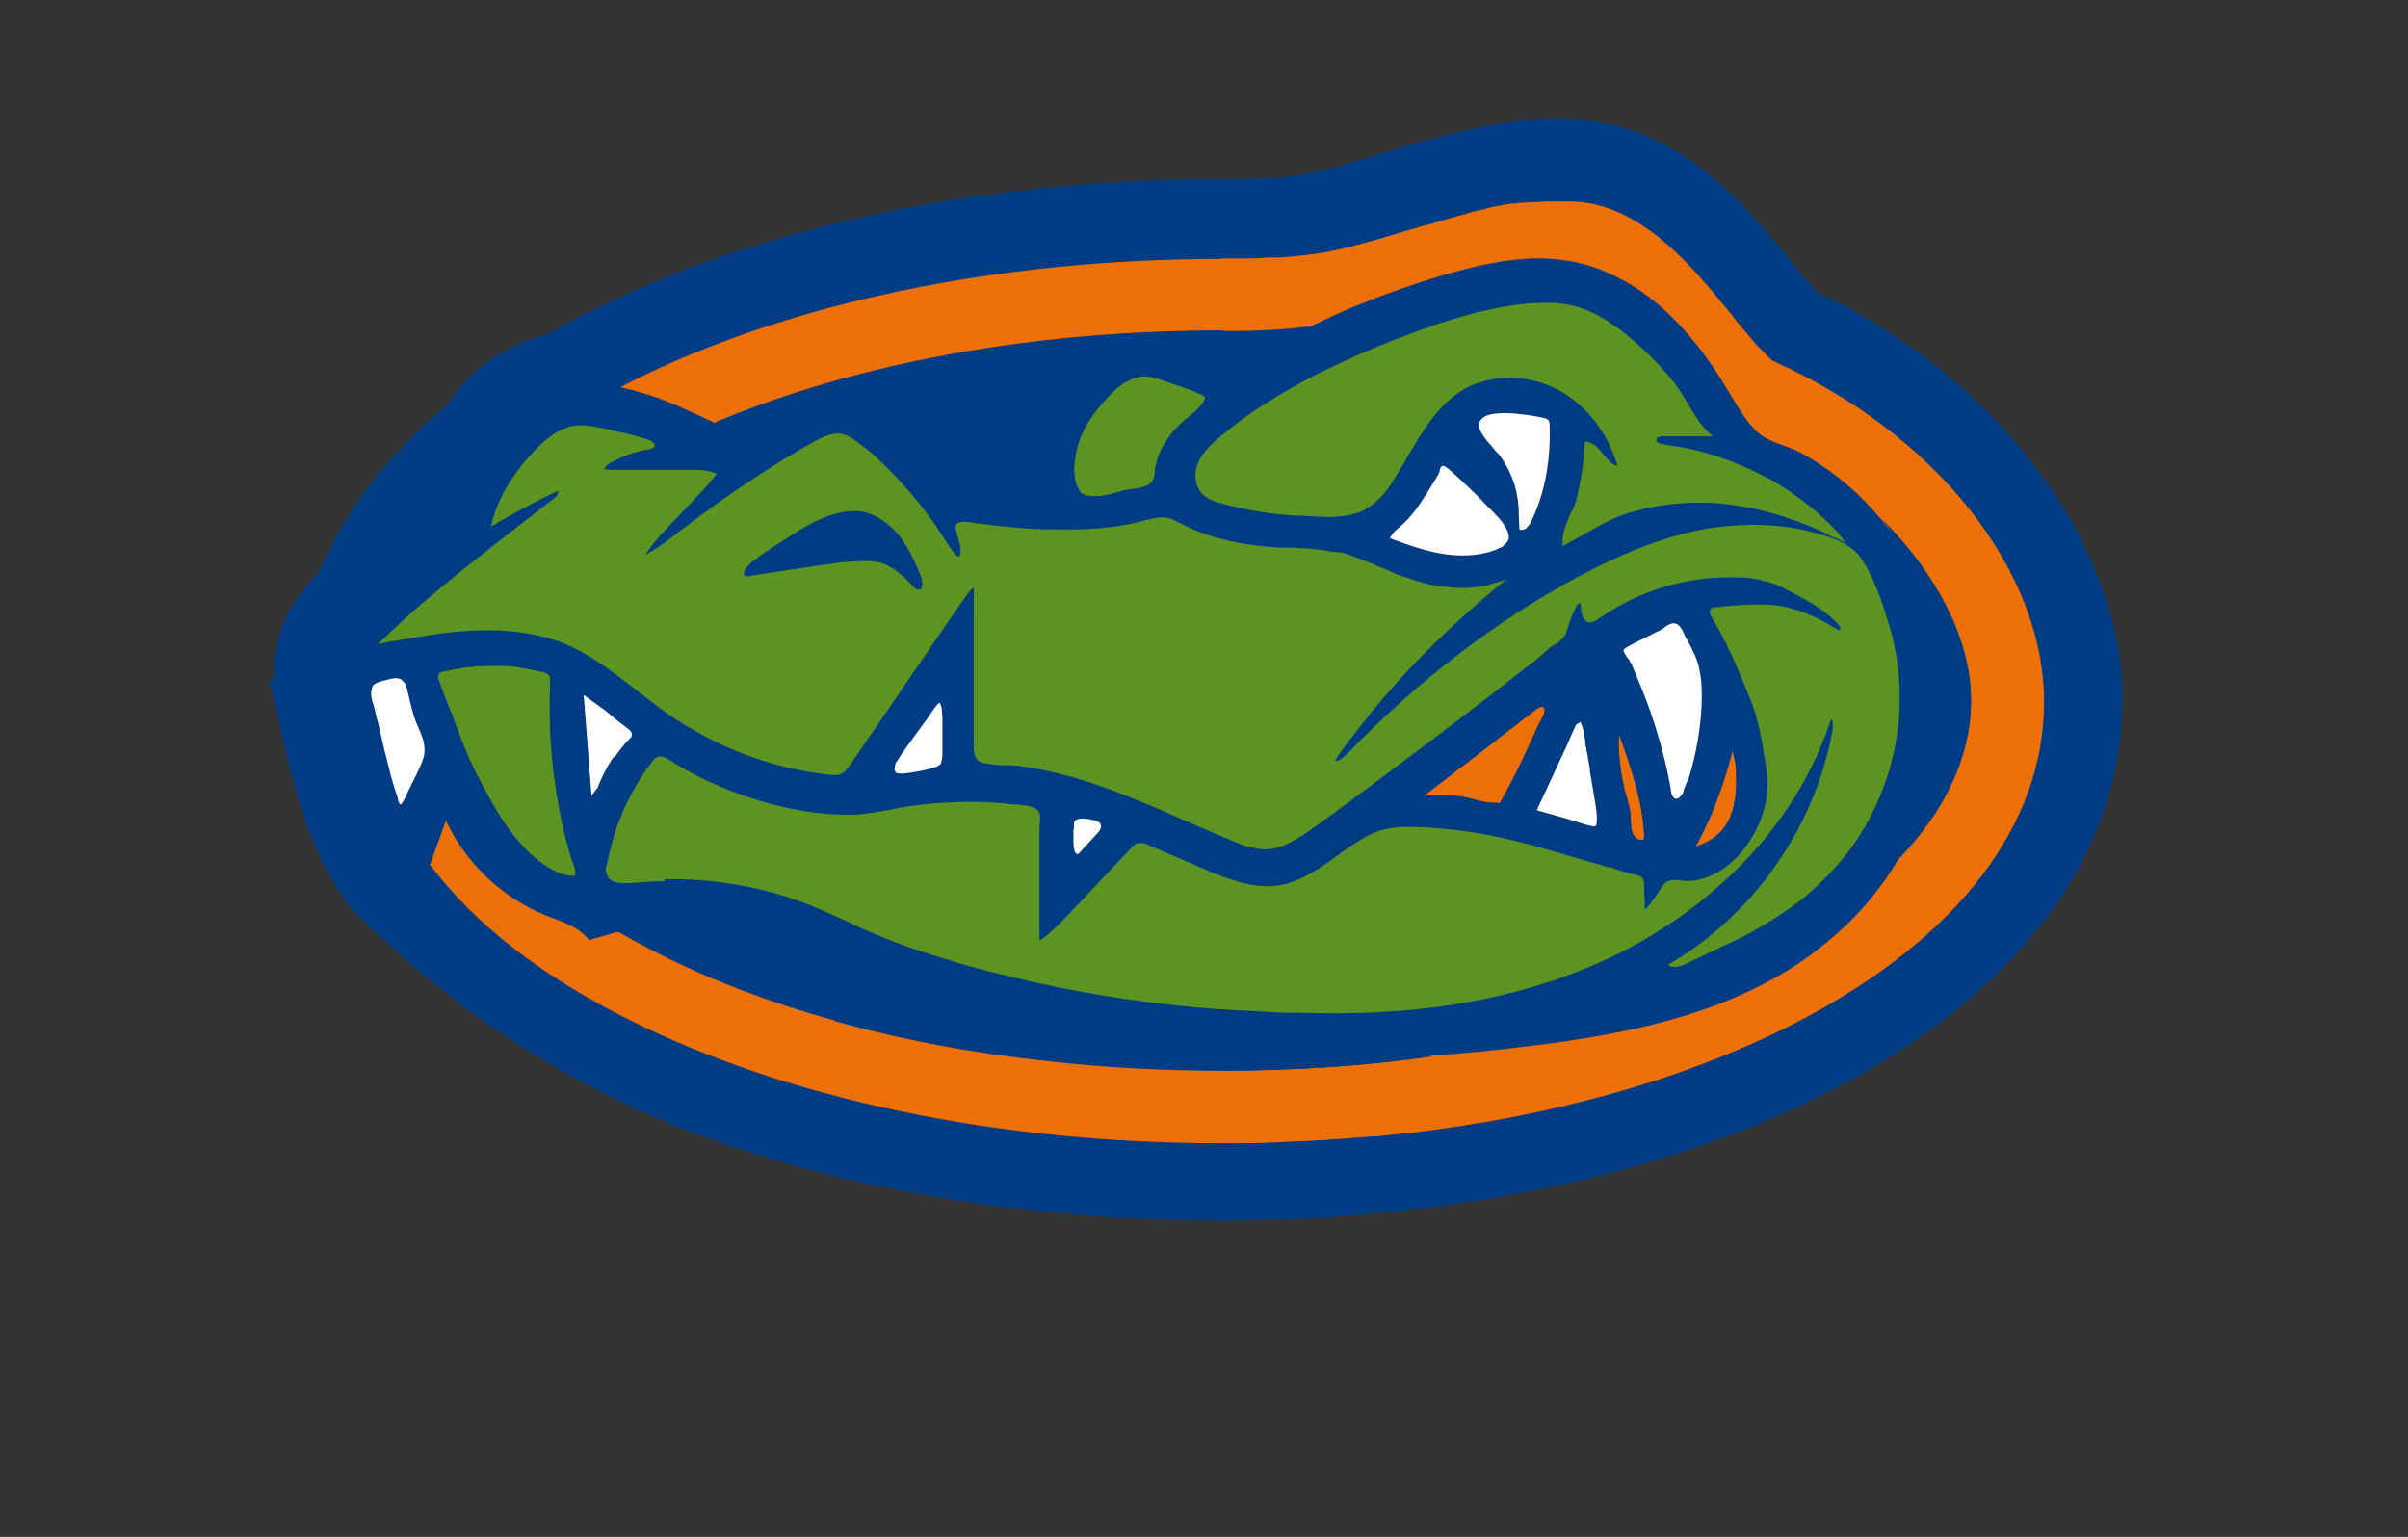 <?xml version="1.0" encoding="UTF-8"?>
<svg xmlns="http://www.w3.org/2000/svg" version="1.1" viewBox="0 0 461.2 294.4">
  <rect x="0" y="0" width="461.2" height="294.4" fill="#333333" stroke="none"/>
  <defs>
    <style>
      .cls-1 {
        fill: #ed6f07;
      }

      .cls-1, .cls-2, .cls-3, .cls-4 {
        stroke-width: 0px;
      }

      .cls-2 {
        fill: #003c84;
      }

      .cls-5 {
        stroke: #003c84;
        stroke-miterlimit: 10;
        stroke-width: 16px;
      }

      .cls-5, .cls-3 {
        fill: #fff;
      }

      .cls-6 {
        display: none;
      }

      .cls-4 {
        fill: #5c9321;
      }
    </style>
  </defs>
  <g id="Layer_6" data-name="Layer 6" class="cls-6">
    <g>
      <path class="cls-2" d="M230.9,284.9c-59.1,0-114.7-14.3-156.5-40.4-42.1-26.2-65.3-61.2-65.3-98.5s23.2-72.2,65.3-98.5C116.3,21.5,171.8,7.2,230.9,7.2s114.7,14.3,156.5,40.4c42.1,26.2,65.3,61.2,65.3,98.5s-23.2,72.2-65.3,98.5c-41.8,26-97.4,40.4-156.5,40.4Z"/>
      <path class="cls-3" d="M230.9,9.2c121.4,0,219.8,61.3,219.8,136.9s-98.4,136.9-219.8,136.9S11.1,221.6,11.1,146,109.5,9.2,230.9,9.2M230.9,5.2c-59.5,0-115.4,14.4-157.6,40.7-20.7,12.9-36.9,27.9-48.3,44.6-11.9,17.5-18,36.2-18,55.5s6,38,18,55.5c11.4,16.8,27.6,31.8,48.3,44.6,42.1,26.2,98.1,40.7,157.6,40.7s115.4-14.4,157.6-40.7c20.7-12.9,36.9-27.9,48.3-44.6,11.9-17.5,18-36.2,18-55.5s-6-38-18-55.5c-11.4-16.8-27.6-31.8-48.3-44.6C346.4,19.6,290.4,5.2,230.9,5.2h0Z"/>
      <path class="cls-1" d="M230.9,9.2c121.4,0,219.8,61.3,219.8,136.9s-98.4,136.9-219.8,136.9S11.1,221.6,11.1,146,109.5,9.2,230.9,9.2M230.9,6.2c-59.3,0-115,14.4-157,40.5-20.5,12.8-36.7,27.7-48,44.4-11.8,17.4-17.8,35.9-17.8,55s6,37.6,17.8,55c11.3,16.6,27.5,31.6,48,44.4,42,26.1,97.8,40.5,157,40.5s115-14.4,157-40.5c20.5-12.8,36.7-27.7,48-44.4,11.8-17.4,17.8-35.9,17.8-55s-6-37.6-17.8-55c-11.3-16.6-27.5-31.6-48-44.4C346,20.6,290.2,6.2,230.9,6.2h0Z"/>
      <path class="cls-3" d="M230.9,9.2c121.4,0,219.8,61.3,219.8,136.9s-98.4,136.9-219.8,136.9S11.1,221.6,11.1,146,109.5,9.2,230.9,9.2M230.9,8.2c-58.9,0-114.3,14.3-156,40.2-20.3,12.6-36.3,27.4-47.4,43.8-11.6,17-17.4,35.2-17.4,53.8s5.9,36.8,17.4,53.8c11.2,16.4,27.1,31.1,47.4,43.8,41.7,25.9,97.1,40.2,156,40.2s114.3-14.3,156-40.2c20.3-12.6,36.3-27.4,47.4-43.8,11.6-17,17.4-35.2,17.4-53.8s-5.9-36.8-17.4-53.8c-11.2-16.4-27.1-31.1-47.4-43.8-41.7-25.9-97.1-40.2-156-40.2h0Z"/>
    </g>
  </g>
  <g id="pg" class="cls-6">
    <path class="cls-3" d="M56.1,191.7l-4.5-7-3.4,2.2,1,1.5-5,3.3-6.3-9.7,5-3.3,1,1.5,12.3-8-1-1.5,5-3.3,9.9,15.2-1,6.3-6.7,4.4-6.1-1.6ZM56.6,181.4l2.2,3.4,1.2.3,2.4-1.5.2-1.3-2.2-3.4-3.8,2.5ZM76.7,197.7l-9.3,11.3,4.1,3.3,1-1.2,5.1,4.2-4.8,5.9-16.7-13.7,3.8-4.7,1.4,1.1,9.3-11.3-1.4-1.1,3.8-4.7,8.9,7.3-3.8,4.7-1.4-1.1ZM110.2,211.8l-2.8,5.3-1.3-.7-1.1,15.9,1.6.8-2.8,5.3-10-5.2,2.8-5.3.8.4.2-1.2-6.9-3.6-1,.8.8.4-2.8,5.3-9.9-5.2,2.8-5.3,1.6.8,12.5-9.9-1.1-.6,2.8-5.3,13.8,7.3ZM94.9,219.9l3.3,1.7.3-4.6-3.6,2.9ZM125.5,246.4l-3.5-13.9-1.9,5.6,1.7.6-2,5.7-10.9-3.8,2-5.7,1.7.6,4.8-13.8-1.7-.6,2-5.7,9,3.1,3.6,14.2,2-5.9-1.7-.6,2-5.7,10.9,3.8-2,5.7-1.7-.6-4.8,13.8,1.7.6-2,5.7-9.2-3.2ZM150.7,247.3l5,1.2.2-1,6.4,1.5-1.6,6.9-21-4.9,1.4-5.9,1.7.4,3.3-14.2-1.7-.4,1.4-5.9,21,4.9-1.6,6.9-6.4-1.5.2-1-5-1.2-1,4.2,1.2.3.2-1,6.4,1.5-1.8,7.9-6.4-1.5.2-1-1.2-.3-1,4.2ZM192.9,241.5l-6.5-.9.2-1.6-1.7-.3-2.1,14.5,1.7.3-.9,6-11.5-1.7.9-6,1.8.3,2.1-14.5-1.8-.3-.2,1.6-6.5-.9,1.1-7.5,24.5,3.5-1.1,7.5ZM217.7,247.5l-.7,10.5-4.9,3.9-12.9-.8-4.4-4.5,1.2-18.1,4.9-4,12.9.8,4.4,4.6-.4,5.9-8-.5.2-3.3-.9-.9-4.3-.3-1,.8-.8,12.9.9.9,4.3.3,1-.8.2-2.5h-2.2c0-.1.4-5.6.4-5.6l10.2.7ZM243.8,235.6v6c0,0-1.4,0-1.4,0l6.7,14.5h1.8s0,6,0,6l-11.2.2v-6c0,0,.9,0,.9,0l-.4-1.2h-7.8c0,.1-.4,1.3-.4,1.3h.9s0,6,0,6l-11.2.2v-6c0,0,1.7,0,1.7,0l6.2-14.7h-1.3s0-6,0-6l15.6-.3ZM234.3,250.1h3.7c0,0-1.9-4.3-1.9-4.3l-1.8,4.3ZM278.1,240.4l-6.5.7-.2-1.6-1.7.2,1.5,14.5,1.7-.2.6,6-11.5,1.2-.6-6,1.8-.2-1.5-14.5-1.8.2.2,1.6-6.5.7-.8-7.5,24.6-2.5.8,7.5ZM280.4,236.8l3.8-5.1,12.7-2.4,5.4,3.4,3.3,17.8-3.8,5-12.7,2.4-5.4-3.3-3.3-17.8ZM294.8,236.8l-1.1-.7-4.2.8-.8,1,2.4,12.7,1.1.6,4.2-.8.7-1-2.4-12.7ZM319.3,245.3l1.7-.5,1.6,5.8-11.1,3.2-1.6-5.8,1.7-.5-4-14.1-1.7.5-1.6-5.8,17.4-4.9,5.7,2.8,1.9,6.5-1.4,2.2,2.3,1.1,1.7,5.8,1.7-.5,1.6,5.8-9.4,2.7-2.7-9.5-1.1-.6-3.9,1.1,1.3,4.6ZM316.4,234.9l3.9-1.1.7-1.1-.6-2-1.1-.6-3.9,1.1,1,3.7ZM346.7,242.7l-7,2.6-2.4-6.4,7-2.6,2.4,6.4ZM364.7,216.8l-7.3,3.4-1.4-3-1.2-.4-3.9,1.8-.5,1.2,5.5,11.7,1.2.3,3.9-1.8.5-1.1-1.4-2.9,7.3-3.4,2.5,5.2-2.4,5.8-11.7,5.5-6-1.8-7.7-16.4,2.4-5.9,11.7-5.5,6.1,1.9,2.5,5.4ZM364.6,210.3l1.4-6.2,10.6-7.3,6.3.9,10.2,14.9-1.5,6.1-10.6,7.3-6.3-.9-10.2-14.9ZM377.8,204.5l-1.2-.2-3.5,2.4-.3,1.2,7.3,10.7h1.3c0,.1,3.5-2.3,3.5-2.3l.3-1.2-7.3-10.7ZM410.4,196.5l-11.5-.8,5.5,4.2,1.1-1.4,4.8,3.7-7,9.2-4.8-3.7,1.1-1.4-11.6-8.9-1.1,1.4-4.8-3.7,5.7-7.5,12.3.9-4-11.7,5.7-7.5,4.8,3.7-1.1,1.4,11.6,8.9,1.1-1.4,4.8,3.7-7,9.2-4.8-3.7,1.1-1.4-5.5-4.2,3.7,10.9Z"/>
  </g>
  <g id="w">
    <path class="cls-5" d="M61.6,138.2c1.2,5.2,2.4,10.5,4.1,15.6,1.2,3.3,2.5,6.5,4.2,9.6.7,1.4,1.6,2.7,2.4,4.1.4.7,1.1,1.3,1.7,1.9.6.6,1.3,1.3,1.9,1.9,4.9,4.8,10.2,9.3,15.6,13.5,5.4,4.2,11.1,8.1,17,11.6,5.9,3.5,12,6.7,18.3,9.5,6.7,3,13.7,5.5,20.8,7.7,6.6,2.1,13.3,3.8,20,5.3,7,1.5,14.1,2.8,21.2,3.8,7.3,1,14.7,1.8,22.1,2.3,7.6.5,15.2.8,22.8.8,43.5,0,84-8.7,114.1-24.4,32.7-17.1,50.7-41,50.7-67.4s-22.2-56.4-55.2-71.4c-.9-.8-2.9-3.1-6-6.9-7.8-9.7-17.6-21.6-31.3-24.2-2.5-.5-5.2-.7-8-.7-10.4,0-21,3.2-31.2,6.3-5.8,1.8-11.2,3.4-15.5,4.1-6,1-12,1.1-17.7,1.1-43.6,0-84.9,8.6-116.2,24.1-2.8,1.3-5.4,2.8-8,4.3-.9.4-1.8.8-2.7,1.2-2.7.6-5.2,1.6-7.5,3.1-2.9,1.9-5.3,4.4-7.5,7.9-11.5,9.5-19.5,20-23.8,31.3-2.7,2.4-5.7,5.7-6.9,10.3-1.3,4.9-.2,9.8.7,13.7Z"/>
    <path class="cls-2" d="M343.3,62.6c-.9-.8-2.9-3.1-6-6.9-7.8-9.7-17.6-21.6-31.3-24.2-2.5-.5-5.2-.7-8-.7-10.4,0-21,3.2-31.2,6.3-5.8,1.8-11.2,3.4-15.5,4.1-6,1-12,1.1-17.7,1.1-43.6,0-84.9,8.6-116.2,24.1-2.8,1.3-5.4,2.8-8,4.3-.9.4-1.8.8-2.7,1.2-2.7.6-5.2,1.6-7.5,3.1-2.9,1.9-5.3,4.4-7.5,7.9-11.5,9.5-19.5,20-23.8,31.3-2.7,2.4-5.7,5.7-6.9,10.3-1.3,4.9-.2,9.8.7,13.7,1.2,5.2,2.4,10.5,4.1,15.6,1.2,3.3,2.5,6.5,4.2,9.6.7,1.4,1.6,2.7,2.4,4.1.4.7,1.1,1.3,1.7,1.9.6.6,1.3,1.3,1.9,1.9,4.9,4.8,10.2,9.3,15.6,13.5,5.4,4.2,11.1,8.1,17,11.6,5.9,3.5,12,6.7,18.3,9.5,6.7,3,13.7,5.5,20.8,7.7,6.6,2.1,13.3,3.8,20,5.3,7,1.5,14.1,2.8,21.2,3.8,7.3,1,14.7,1.8,22.1,2.3,7.6.5,15.2.8,22.8.8,43.5,0,84-8.7,114.1-24.4,32.7-17.1,50.7-41,50.7-67.4s-22.2-56.4-55.2-71.4ZM82.8,150.1c0,7-10.8,7-10.8,0,0-3.2,1.6-6.3.1-9.2-1.5-2.8-3.2-5.7-2.2-8.9,1.8-6.3,11.2-4.1,10.7,1.8,0,0,0,0,0,0,0,0,0,.2.2.2.4.5.7,1.2,1,1.8.6,1.2,1.2,2.3,1.6,3.6,1.1,3.6-.4,7.1-.4,10.7ZM122.4,142.9c-.9,3-2.2,6.1-3.4,9-1.1,2.7-3.6,4.6-6.7,3.8-2.6-.7-4.9-3.9-3.8-6.7,1-2.6,1.9-5.2,2.9-7.7,0-.1-.2-.2-.3-.3-1-1.3-1.4-2.6-1.5-4.2-.4-6.2,8.2-6.8,10.3-2,.3.4.8,1,.9,1.2.5.8,1,1.8,1.3,2.7.4,1.4.6,2.8.2,4.2ZM184,139.7c-.7,2.3-1.4,4.7-2.8,6.7-1.8,2.7-4.3,4.3-7.4,5.3-2.9.9-5.8-1.1-6.7-3.8-.9-2.9,1.1-5.8,3.8-6.7.2,0,.3-.1.5-.2,0,0,0,0,0,0,0,0,.2-.1.4-.2,0,0,0,0,.2-.2,0,0,0,0,0,0,0,0,0-.1.1-.2,0,0,.2-.2.3-.5,0,0,0,0,0,0,0-.2.1-.4.2-.5.3-.8.5-1.6.8-2.4,1-2.9,3.7-4.5,6.7-3.8,2.8.6,4.7,4,3.8,6.7ZM213.2,161.3c-.1.8-.8,1.9-1.4,2.4s-1.6,1.3-2.4,1.4c-.4,0-1,.2-1.6.2-1,0-1.9-.2-2.7-.7-.4-.3-.7-.6-1.1-.8-.7-.7-1.1-1.5-1.4-2.4l-.2-1.4c0-.7.1-1.4.5-2.1.2-.7.6-1.3,1.1-1.7,0,0,.1-.1.2-.2,0,0,0,0,0,0,0,0,0,0,.1-.1,0,0,0,0,.1-.1.6-.6,1.3-1,2.2-1.2.5,0,1-.1,1.4-.2.7,0,1.4.1,2.1.5.7.2,1.3.6,1.7,1.1.5.5.9,1.1,1.1,1.7.3.6.5,1.3.5,2.1,0,.5-.1,1.2-.2,1.6ZM276.4,109.2c-2.8-.3-5.2-1.7-7.9-2.2-5.5-1-4.8-8.9,0-10.4.9-1.9,2.8-3.4,4.8-3.6.6-.8,1.2-1.6,1.5-2.5.7-2,2.2-3.2,3.7-3.6,1.8-2.8,3.7-5.7,6.2-7.4,3.3-2.2,6.8-1.7,10.5-.9,2.8.6,4.6,4,3.8,6.7-.6,1.9-1.8,3.6-1.7,5.7,0,2.3.8,4.3.6,6.6-.2,2.2-1.5,3.7-3.1,4.5-.1.3-.2.5-.4.8-1.9,3.5-6.7,5.3-10.4,6-2.4.4-5.1.7-7.6.5ZM307.9,156.6c-.7,2.6-3.9,4.8-6.7,3.8-1.2-.5-2.2-1.1-3-1.8-1.7.2-3.7-.3-4.8-1.5-2.2-2.2-1.8-5.4,0-7.7,1.4-1.7,2.6-4.5,2.5-7-.2-2.9,2.6-5.4,5.4-5.4s5.1,2.5,5.4,5.4c.2,1.9-.1,3.8-.2,5.7,0,1.1,0,2.2,0,3.4,0,0,0,0,0,0,1.3,1.3,2,3.1,1.4,5.1ZM326.4,149.1c-.7,6.9-11.6,6.9-10.8,0,.2-1.8.5-3.7.8-5.6-1-.4-1.9-1.1-2.6-2.1-1.4-2.2-1.6-4.5-2.2-7-.6-2.3-1.7-4.6-1.7-7,0-5.2,4.7-9.5,9.8-9,12.8,1.1,7.5,23.2,6.7,30.7Z"/>
  </g>
  <g id="o">
    <path class="cls-1" d="M233.8,49.5h4.5c1.6,0,3.1,0,4.7-.2.8,0,1.6,0,2.4,0,2.4-.2,4.8-.4,7.2-.8.9-.1,1.8-.3,2.8-.5.9-.2,1.9-.4,2.9-.7.6-.1,1.3-.3,2-.5,2.8-.7,5.7-1.6,8.7-2.5.7-.2,1.3-.4,2-.6.2,0,.4,0,.6-.2.5-.1,1-.3,1.5-.4.3,0,.5,0,.8-.2.4,0,.9-.3,1.4-.4.2-.1.5-.1.7-.2.7-.2,1.3-.4,2-.6h.1c.7-.2,1.4-.4,2.1-.6.3,0,.5,0,.7-.2.5-.2,1-.3,1.5-.4.2-.1.5-.1.7-.2.4-.1.9-.2,1.4-.3.2-.1.5-.2.7-.2.6-.2,1.2-.3,1.8-.4.1,0,.2,0,.3,0,.7-.2,1.4-.3,2.1-.4.2,0,.4,0,.6,0,.5-.1,1-.1,1.5-.2.2,0,.5,0,.7,0,.5,0,.9-.1,1.4-.1.2,0,.5,0,.7,0,.6,0,1.1-.1,1.7-.1h2.3s2.6,0,2.6,0c.5,0,.9,0,1.4.1.2,0,.4,0,.6,0,.6.1,1.3.2,1.9.3.4,0,.8.2,1.2.3,5.8,1.4,11,5.2,15.6,9.6,1.1,1.1,2.2,2.2,3.2,3.3.5.6,1,1.1,1.5,1.7,1,1.1,2,2.3,2.9,3.4.5.6.9,1.1,1.4,1.7.5.6,1,1.2,1.4,1.7.3.4.6.9,1,1.3s.7.9,1.1,1.3.7.9,1.1,1.3c.5.7,1.1,1.3,1.6,1.9.6.5,1.1,1.1,1.5,1.5l.4.4c.2.2.5.4.7.6,0,.1.2.2.3.2,31,13.8,51.8,40.1,51.8,65.3,0,23.7-16.7,45.4-47,61.2-8.2,4.3-17.3,8-26.9,11.2,0,0,0,0,0,0-9.8,3.2-20.2,5.8-31.2,7.8-.6.1-1.1.2-1.7.3-1,.2-2.1.4-3.1.5-1.2.2-2.5.4-3.8.6-1,.1-1.9.3-2.9.4-1.3.2-2.5.3-3.8.5-.7,0-1.4.2-2.1.2-1.8.2-3.7.4-5.5.6-.3,0-.5,0-.8,0-1.7.2-3.4.3-5.2.4-.5,0-1.1,0-1.6.1-2,.1-4,.3-6,.4-.2,0-.4,0-.6,0-3.7.2-7.5.3-11.3.4-1.5,0-2.9,0-4.4,0-42.6,0-82.7-8.4-113.1-23.6-16.9-8.4-29.8-18.5-38.2-29.7l3.1-8.6c3.8,8.1,10.7,14.7,19,18.1.5.2,1.1.4,1.6.6,2.3.9,4.5,1.7,6,3.3l.9.9,1.2-.4c1.1-.3,2.1-.6,3.2-.9.2-.1.5-.2.7-.2.1,0,.2,0,.4-.1,1.3.7,2.6,1.5,4,2.2,1.4.8,2.9,1.5,4.4,2.3,10,5,21.1,9.2,33.1,12.5,0,0,0,0,0,.1,12.8,3.6,26.6,6.2,41.1,7.7,10.6,1.2,21.6,1.8,32.8,1.8,14.1,0,27.8-.9,40.8-2.8-.7,0-1.4,0-2.1.1.6,0,1.2-.1,1.8-.2,6-.4,12.2-1,18.5-1.8,18.1-2.2,37.1-5.8,52.6-16.5,2.8-1.9,5.4-4.1,7.9-6.4,4-3.8,7.5-8.2,10.3-12.9,0,0,0,0,0,0,0,0,0,0,.1-.1,0,0,0,0,0,0,9-9.4,13.8-19.7,13.8-30.3,0-11.6-6.4-24-17-34.7.6.8,1.2,1.5,1.8,2.3-.2-.2-.5-.5-.7-.7-.4-.5-.8-1-1.2-1.5-.5-.6-1.1-1.2-1.6-1.8-4.1-4.6-8.8-8.3-14-11.1-1.3-.7-2.5-1.1-3.6-1.5-.4-.1-.7-.3-1.1-.4-1-.4-2-.8-2.9-1.5-.3-.2-.5-.4-.7-.6-2.1-2-3.5-4.5-5-7l-.5-.8c-3.9-6.6-8-11.7-12.4-15.7-5.5-4.9-11.7-8.1-18-9.2-1.9-.3-3.9-.5-5.9-.5-6,0-11.7,1.4-16.5,2.7-5.7,1.6-11.5,3.6-17,5.8-2.6,1-5.1,2.1-7.6,3.3-.9.4-1.8.9-2.7,1.3,0,0,0,0,0,0-5.1.7-10,.9-14.7.9s-1.6,0-2.3-.1c-36,0-69.9,6.2-97,17.6,0,0,0,0,.1,0,0,0,0,0-.1,0,0,0-.1,0-.2,0-.2-.2-.5-.3-.7-.4-2.1-1-4.5-2.1-7-3.2-.1,0-.2,0-.3-.1-3.1-1.3-6.5-2.4-9.9-3.1.7-.4,1.4-.7,2.1-1.1,30.3-15.2,70.5-23.5,113.1-23.5Z"/>
    <path class="cls-1" d="M331.8,143.6l.5,2.2c0,.2.1.5.1.7.2,2.1.2,4,0,5.9-.1.7-.3,1.5-.4,2.2,0,.3-.2.7-.3,1-.9,2.9-2.9,5-5.7,6.1l-1.3.5.7-1.2c2.4-4.5,4.3-9.4,6-15.5l.5-1.9Z"/>
    <path class="cls-1" d="M314.5,161c-.4,0-.8-.1-1.1-.3-1.1-1-1-2.7-1.1-4.1,0-1.5-.5-2.9-.9-4.4-.3-.8-.4-1.6-.6-2.5-.2-1-.4-2.1-.5-3.2-.2-1.7-.4-3.6-.2-5.4,0-.1,0-.3,0-.4,2.2,6.1,4.4,12.5,4.8,19,0,.5,0,1.1-.2,1.2-.1,0-.2.1-.3.1Z"/>
    <path class="cls-1" d="M287.2,153.9s0,0-.1,0c-.2-.1-.5-.1-.9-.1-1.8,0-3.5-.6-5.2-1-2.7-.6-5.5-.5-8.3-.4,4.2-3.2,8.3-6.4,12.5-9.6.5-.4.9-.7,1.4-1.1.7-.6,1.4-1.1,2.2-1.7.7-.5,1.5-1.1,2.2-1.7.7-.5,1.4-1.1,2.1-1.6.2-.1.6-.5,1.1-.9.7-.4,1.4-.7,1.6,0,0,.4,0,.8-.2,1.2-.2.3-.3.6-.4.8-.1.3-.3.5-.4.8-.1,0-.1.1-.1.1-2.3,5.1-4.6,10.2-7.4,15,0,0,0,0,0,0Z"/>
  </g>
  <g id="g">
    <path class="cls-4" d="M348.3,98.4c1.4,1.2,2.7,2.4,3.9,3.8l1.3,1.7.3.4-2.4-1.2c-6.4-3.3-13.1-5.4-19.6-6.3,0,0,0,0,0,0-2.2-.3-4.3-.4-6.4-.4s0,0,0,0,0,0,0,0c-4.7,0-9.2.7-13.5,2-2.2.7-4.2,1.7-6.2,2.8-.7.4-1.4.8-2.1,1.2-1.3.7-2.5,1.4-3.8,2.1l-.5.3h0s0-.7,0-.7c-.2-1.7.6-3.7,1.5-5.7,0-.2.2-.4.3-.5,0,0,0-.1.1-.2,0-.2.2-.5.3-.7,0,0,0,0,0,0,.2-.5.3-.9.4-1.3.9-3.4,1.4-7,1.6-10.5v-.6h0s.5,0,.5,0c1.4.3,2.4,1.5,3.3,2.6.2.3.5.5.7.8.5.6,1.1,1.1,1.7,1.2,0,0,0,0,0,0,0,0,0,0,.1,0-1.9-6.3-5.9-11.5-11.2-14.4-4.9-2.6-10.6-3.1-15.5-1.3-1.1.4-2.1.8-3,1.4-4.8,3-7.7,8.1-10.6,13-.7,1.3-1.5,2.5-2.2,3.7-1.2,2-2.6,3.9-4.5,5.3-.5.3-1,.6-1.4.9-3.2,1.5-6.8,1.4-10.3,1.2-.6,0-1.1-.1-1.7-.1-.2,0-.5,0-.7,0-3.6-.2-7-.6-10.2-1.3-1.4-.3-2.8-.6-4.2-1-1.6-.4-3.3-1-4.4-2.4-1.1-1.5-1.3-3.8-.3-5.8.8-1.8,2.3-3.2,3.7-4.4,3.1-2.7,6.6-5.2,10.7-7.7.6-.4,1.3-.8,2-1.2,2.2-1.3,4.6-2.6,7.2-3.9,4.3-2.1,8.8-4.1,13.3-5.9,2.9-1.1,5.8-2.2,8.7-3.2.1,0,.2,0,.3-.1,1.6-.5,3.5-1.1,5.4-1.7,3.1-.9,6.6-1.6,10.2-2.1.4,0,.7,0,1.1-.1,1.5-.1,3-.2,4.3-.2,2.3,0,4.3.3,6.1.9,3.7,1.2,6.9,3.5,9,5.2,3.3,2.7,6.3,5.7,9,9,1.1,1.4,2,2.9,2.8,4.3,1.2,2,2.3,3.9,4,5.5l.9.8h-9.7c-.7,0-1.2.1-1.3.4,0,.3.1.6.4.8.1,0,.3.1.4.1.3,0,.6.1.9.2,0,0,0,0,0,0,6.7.8,13.2,2.9,19.8,6.5,3.4,1.9,6.6,4.2,9.5,6.7Z"/>
    <path class="cls-4" d="M89.1,143.5c-.6-1.4-1.1-2.9-1.7-4.4-.3-.6-.5-1.3-.7-1.9-.1-.3-.2-.6-.4-.9-.8-1.9-1.5-3.9-2.2-5.8,0,0,0-.1-.1-.2-.1-.3-.1-.7,0-1.2.2-.3.6-.4,1-.5,0,0,.2-.1.3-.1.7,0,1.5-.3,2.3-.4,1.4-.3,2.9-.4,4.5-.5,2.1-.1,3.9-.1,5.6,0,2.1.2,4.2.7,6.2,1.1.4.1,1,.3,1.4.8,0,.2.1.4.1.6,0,.3,0,.5,0,.7-.3,6.4,0,12.8.9,19.1.5,3.7,1.2,7.3,2.1,10.9.3,1,.6,2.1.9,3.2,0,.3.2.6.3.9.3.8.7,1.7.6,2.4v.5h-.5c-3.1,0-6.3-2.6-8.4-4.5-.3-.3-.6-.6-.8-.8-.4-.4-.7-.8-1.1-1.2-2.2-2.5-3.9-5.3-5.3-7.7-2.1-3.7-3.8-7-5.1-10.2Z"/>
    <path class="cls-4" d="M148.6,171.6c2.2.6,4.4,1.4,6.6,2.2,2.8,1.1,5.5,2.4,8.2,3.6,0,0,.1,0,.2,0,2.1,1,4.3,1.9,6.4,2.8,1.5.6,3,1.2,4.7,1.8,2.5.9,5.2,1.7,8.2,2.6.5.1,1,.3,1.4.4,3.6,1,7.2,1.9,10.9,2.8,1.5.3,2.9.7,4.4,1,10.1,2.2,20.5,3.7,30.8,4.6,5.2.4,10.4.6,15.5.8h3.4c2.3.2,4.5.2,6.7.2,7.8,0,15.4-.6,22.5-1.7,10-1.6,19.4-4.3,27.9-8.1,2.7-1.2,5.4-2.6,7.9-4,5.5-3.1,10.8-6.9,15.5-11.2,1.7-1.5,3.3-3.1,4.9-4.8,7.1-7.6,12.7-16.6,15.9-26.5.1.2.2.3.3.5.1.4.1.9,0,1.4-3.3,18.6-15.2,35.5-31.6,44.9.2.4.6.6,1,.6.7,0,1.5-.1,2.1-.4,1.9-1,3.8-1.8,5.7-2.7,2.3-1,4.6-2.1,6.8-3.3,3.6-2,7.2-4.2,10.4-6.8,3.3-2.7,6.2-5.7,8.8-9.1,5.8-7.8,9.2-17.4,9.7-27,.3-6.1-.5-12.2-2.5-18.1h0c-.4-1.4-.9-2.8-1.4-4.2-1-2.5-2.1-5.1-3.7-7.3-.2-.2-.4-.5-.6-.7-2-2-4.8-2.9-7.1-3.6-.7-.2-1.5-.4-2.3-.6-5.8-1.4-12.3-1.5-18.9-.5-7.7,1.3-15.7,4.3-25.1,9.3-15.6,8.4-30.4,19.7-44,33.7-.6.6-1.3,1.2-1.9,1.5-.2,0-.4.1-.6.1.8-1.1,1.5-2.2,2.3-3.2,2.9-4,6.1-7.7,9.3-11.4,3.7-4.1,7.6-8.1,11.8-11.9,2.5-2.3,5-4.5,7.7-6.7l1.6-1.3.4-.4-2.5.8c-3.4,1.1-7.2,1.2-11.6.4,0,0-.1,0-.2,0-1.6-.3-3.2-.8-4.9-1.4-1.1-.3-2.1-.7-3.2-1.2-.9-.4-1.7-.7-2.6-1.1-1.6-.7-3.2-1.3-4.8-1.9-.7-.3-1.5-.5-2.2-.7,0,0-.1,0-.2,0-.2,0-.5,0-.8-.1-.1,0-.2,0-.4,0-.6,0-1.1-.2-1.7-.3-.3,0-.5,0-.8-.1-1.8-.2-3.6-.3-5.4-.4-.7,0-1.4,0-2.1,0-4.1-.2-7.6-.7-10.8-1.5-3.3-.8-6.2-1.9-8.8-3.3h-.2c-.6-.5-1.2-.7-1.9-.9,0,0-.2,0-.2,0-1.3-.3-2.5.1-3.7.4h-.3c-6.1,1.8-12.4,1.9-17.8,1.8-4.7,0-9.4-.5-14.1-1.1-.1,0-.2,0-.4,0-.1,0-.3,0-.4-.1,0,0,0,0-.1,0-1.9-.4-4.6-.7-3.7,2.1.4,1.4,1,2.8.7,4.3,0,0,0,0,0,.1-.6-.3-1.1-.9-1.5-1.5-.7-1-1.3-2-2-3-.7-1.1-1.4-2.2-2.2-3.2-3.2-4.4-6.8-8.3-10.6-11.8-.7-.6-1.4-1.2-2.1-1.7-1.1-.8-2.3-1.9-3.7-2.3-.6-.2-1.2-.2-1.9-.1-2.3.4-4.1,1.7-6.1,2.8-2.2,1.3-4.3,2.6-6.4,3.9-4.2,2.7-8.4,5.5-12.4,8.5-1.6,1.2-3.1,2.3-4.7,3.5-1.8,1.4-3.7,2.9-5.7,4-.3.2-.5.3-.8.5.5-.7.9-1.3,1.4-1.9.1-.2.3-.4.4-.5.4-.5.8-.9,1.2-1.4.1-.1.3-.3.4-.4,2.5-2.8,5.2-5.4,7.7-8.2.9-1,1.8-2,2.6-3.1-.3-.2-.6-.3-1-.4,0,0,0,0-.1,0-1.2-.4-2.4-.4-3.8-.4-1.3,0-2.7,0-4,0-.5,0-1,0-1.5,0h0c-1.4,0-2.8,0-4.2,0-1.7,0-3.4,0-5,0-.5,0-1.1,0-1.6-.1-.1,0-.3,0-.4,0,.3-.4.7-.7,1.2-1,2.2-1.2,4.6-2.1,7.1-2.5.6,0,1.3-.3,1.4-.9.1-.6-.6-1-1.1-1.2-2-.7-3.9-1.2-5.9-1.6-.5-.1-1.1-.2-1.7-.4-2.5-.5-5-1.2-7.5-.6-2.4.6-4.5,2.3-6.2,4-4.3,4.3-7.8,9.5-9.1,15.5.2,0,.3-.2.5-.3,4-2.4,8.2-4.6,12.4-6.6,0,0,0,.2,0,.3,0,.3-.4.6-.6.8-8.1,6.3-16.4,12.6-24.3,19.3-3,2.5-5.9,5.2-8.7,7.9l-1.2,1.1h.6c0-.1,1-.3,1-.3,3.5-.6,7.3-1.3,11.2-1.8,6.3-.8,13-.9,19.2.7,0,0,0,0,.1,0,0,0,0,0,0,0,1.3.4,2.7.8,3.9,1.3,5.1,2.1,9.5,5.6,13.8,8.9,2,1.6,4.1,3.2,6.2,4.7,2.3,1.6,4.6,3,7,4.2,0,0,0,0,0,0,4.9,2.6,10.2,4.6,15.6,6,2.6.6,5.3,1.1,8,1.4.8.1,1.7.2,2.5-.2.7-.4,1.1-1,1.5-1.5l21.5-31.4.8-1.1c.4-.6.9-1.3,1.5-1.6v29.9c0,1.4-.1,3.3,2,3.7,0,0,.1,0,.2,0,1.3.3,2.8.3,4.1.4,0,0,.2,0,.3,0,1.1,0,2.2.1,3.3.3,7.5,1.1,14.7,3.6,21.7,6.5,3.1,1.3,6.3,2.6,9.3,3.9,3.1,1.4,6.4,2.8,9.6,4.1,1,.4,2,.8,3.1,1,.7.1,1.4.3,2.1.3,3.3,0,6.2-1.9,9.2-4,4.6-3.3,9.2-6.7,13.7-10.1,6.3-4.7,12.7-9.5,18.9-14.3,2.1-1.6,4.2-3.2,6.3-4.9l4.4-3.4c.4-.3.7-.6,1.1-1,.8-.7,1.5-1.4,2.3-1.7.7-.5,1.4-1.1,1.8-1.9,0-.1.1-.3.2-.5,0-.3.2-.6.3-.9v-.2c.4-1.3.9-2.5,1.5-3.6,0-.2.3-.5.5-.6,0,0,.3,0,.3,0h0c0,.1,0,.2,0,.2.1.3.1.6.1.8,0,.7.2,1.4.6,2,.2.2.3.4.5.5s.3.1.4.1c.7,0,1.3-.4,1.6-.5.8-.5,1.5-1.1,2.3-1.5,6.7-4.1,14.5-6.5,22.5-6.6.5,0,1,0,1.5,0,1.5,0,3.3,0,5,.5.3,0,.7.2,1,.3,1,.3,2,.6,3.1,1.1s1.9,1,2.9,1.5c2,1.1,4.4,2.4,6.3,4.1,1,.8,1.7,1.6,2.2,2.3-.1,0-.2-.1-.3-.1,0,0-.1,0-.2,0-1.3-.8-2.4-1.4-3.5-2-1.9-.9-3.7-1.7-5.4-2.1-.7-.2-1.4-.4-2.1-.5-2.5-.4-5.2-.3-7.6-.2-1.4.1-3,.2-4.6.4h-.2c-.4,0-1.1,0-1.3.9-.2.7.3,1.4.6,1.9,2.4,4,4.3,8.3,6,12.5.5,1.3,1.1,2.6,1.6,4,.4,1.1.7,2.2,1,3.4.5,1.8.8,3.7,1.1,5.6.3,1.9.7,3.9.7,5.8s-.1,2.6-.4,3.9-.7,2.6-1.3,3.9c-1.6,3.5-4,6.5-6.9,8.4-1.6,1-3.2,1.7-4.9,2-.9.2-1.8.2-2.6.1-.2,0-.4,0-.5-.1-.9,0-1.8-.2-2.7.4-.3.3-.6.6-.8.9l-1.7,2.5c-.4.6-.8,1.1-1.3,1.6,0,0-.2.2-.3.2v-.3s0-1.2,0-1.2c0-.8-.1-1.6-.1-2.4v-.5c0-.7,0-1.7-.9-2,0,0,0,0,0,0,0,0,0,0,0,0-.3-.1-.7-.2-1-.3-.2,0-.5-.1-.7-.2-.5,0-1.1-.3-1.6-.4-.2,0-.4-.1-.6-.2-.6-.2-1.1-.4-1.7-.6,0,0-.1,0-.2,0,0,0-.2,0-.3,0-1.3-.4-2.7-.8-4.1-1.2-.2,0-.4-.1-.6-.2-.3,0-.5-.2-.8-.2-2.5-.7-5-1.5-7.6-2.2-.3,0-.7-.2-1-.3-4.6-1.2-8.4-2.1-12-2.6-4-.6-8.1-1-12.1-1-3.5,0-6,.6-8.5,2.1-1.7,1-3.3,2.1-4.8,3.2-.7.5-1.5,1.1-2.2,1.6-2.8,1.9-6.2,4-10,4.4-4.2.4-8.4-1.1-12.1-2.6-.5-.2-.9-.4-1.4-.6l-10.9-4.7h0c-.4-.2-1-.4-1.6-.3-.8,0-1.3.7-1.7,1.1l-11.6,12.3c-1.7,1.8-3.4,3.6-5.5,5.1-.1,0-.2.2-.3.2,0-1.1,0-2.3,0-3.4,0-3.6,0-7.2,0-10.8v-7.5c0-.3,0-.6.1-.9,0-.4,0-.8,0-1.2,0-1-.7-1.5-1.5-1.8-.9-.3-2-.4-2.9-.5-.3,0-.6,0-.9,0-2.4-.3-4.8-.5-7.2-.5-4.8,0-9.5.3-14.2,1.1-.7.1-1.4.3-2,.4-1.6.3-3.3.6-4.9.8-3,.3-6.2.2-10.1-.3-4.8-.7-9.6-1.9-14.2-3.6-4.7-1.7-9.2-3.9-13.4-6.6-.2-.1-.5-.3-.8-.4-.2,0-.5-.2-.8-.1-.7.1-1.1.6-1.5,1.1-.3.5-.7.9-1,1.4-2.7,3.9-4.8,8.1-6.2,12.6-.7,2.3-1.2,4.6-1.7,6.8.1,1.1.4,1.6.7,2,.3.3.7.5,1.2.6.8.2,1.8.2,2.4.2,2.3-.3,4.7-.4,7-.4,7.2-.1,14.5.8,21.4,2.8ZM176.4,112.9c-.3,0-.4,0-.6,0,0,0,0,0,0,0-.4-.1-.8-.6-1.1-.9-.6-.6-1.1-1.1-1.7-1.7-1.2-1-2.5-2-4-2.5-.5-.2-1-.3-1.5-.3-2-.3-4.1,0-6.2.1-6.1.8-12.2,1.8-18.2,2.7h-.3c-.2-.1-.3-.3-.3-.5.1-1,1.2-1.9,2-2.5,2.3-1.8,4.8-3.3,7.3-4.9,2.4-1.5,4.9-3,7.6-3.8,1.2-.4,2.4-.6,3.7-.7.4,0,.9,0,1.3,0,2.7.3,5.1,1.8,7,3.8,1.9,2,3.1,4.4,4.2,6.9.4.9,1.5,3.1.8,4.1Z"/>
    <path class="cls-4" d="M230.8,76.3c-.4,1.3-1.9,2.5-3.2,3.6-.5.4-1,.8-1.3,1.1-.8.8-1.5,1.4-2,2.1-.2.2-.3.4-.4.6-.5.7-1,1.5-1.4,2.2-.5,1-.9,2.1-1.2,3.4,0,.2-.1.5-.1.8,0,.9-.2,1.8-.8,2.4-.9.9-2.8,1.1-4.3,1.3-.4.1-.7.1-1,.2-.3.1-.7.2-1.1.3-.6.2-1.2.3-1.9.5-.9.2-1.9.3-2.7.3s-2.1-.2-2.6-.9c-.1-.2-.2-.3-.3-.5-1.6-2.8-.6-7.2.2-9.5,1-2.6,2.6-5.1,5.2-7.9,1.2-1.3,2.6-2.7,4.4-3.5,1.5-.8,3.1-.9,4.6-.5,0,0,9.4,2.9,9.9,3.8h.1,0c0,.1,0,.2,0,.2Z"/>
  </g>
  <g id="b">
    <path class="cls-2" d="M82.4,165.7c8.4,11.2,21.3,21.3,38.2,29.7,30.4,15.2,70.5,23.6,113.1,23.6,1.5,0,3,0,4.4,0,3.8,0,7.6-.2,11.3-.4.2,0,.4,0,.6,0,2-.1,4-.2,6-.4.5,0,1.1,0,1.6-.1,1.7-.1,3.5-.3,5.2-.4.3,0,.5,0,.8,0,1.8-.2,3.7-.4,5.5-.6.7,0,1.4-.2,2.1-.2,1.3-.2,2.5-.3,3.8-.5,1-.1,1.9-.3,2.9-.4,1.3-.2,2.5-.4,3.8-.6,1-.2,2.1-.3,3.1-.5.6-.1,1.1-.2,1.7-.3,11-2,21.4-4.6,31.2-7.8,9.7-3.2,18.7-6.9,26.9-11.2,30.3-15.8,47-37.5,47-61.2,0-25.2-20.8-51.5-51.8-65.3,0,0-.2,0-.3-.2-.2-.2-.5-.4-.7-.6l-.4-.4c-.4-.4-.9-1-1.5-1.5-.5-.6-1.1-1.2-1.6-1.9-.4-.4-.7-.9-1.1-1.3s-.7-.9-1.1-1.3-.7-.9-1-1.3c-.4-.5-.9-1.1-1.4-1.7-.5-.6-.9-1.1-1.4-1.7-.9-1.1-1.9-2.3-2.9-3.4-.5-.6-1-1.1-1.5-1.7-1-1.1-2.1-2.2-3.2-3.3-4.6-4.5-9.8-8.3-15.6-9.6-.4,0-.8-.2-1.2-.3-.6,0-1.3-.2-1.9-.3-.2,0-.4,0-.6,0-.5-.1-.9-.1-1.4-.1h-2.6q-.1,0-.2,0h-2.1c-.6,0-1.1.1-1.7.1s-.5,0-.7,0c-.5,0-.9.1-1.4.1s-.5,0-.7,0c-.5,0-1,0-1.5.2-.2,0-.4,0-.6,0-.7.1-1.4.2-2.1.4-.1,0-.2,0-.3,0-.6.1-1.2.2-1.8.4-.2,0-.5,0-.7.2-.5,0-1,.2-1.4.3-.2,0-.5,0-.7.2-.5,0-1,.2-1.5.4-.2.1-.4.1-.7.2-.7.2-1.4.4-2.1.6h-.1c-.7.2-1.3.4-2,.6-.2,0-.5,0-.7.2-.5,0-1,.3-1.4.4-.3.1-.5.2-.8.2-.5,0-1,.3-1.5.4-.2,0-.4,0-.6.2-.7.2-1.3.4-2,.6-3,.9-5.9,1.8-8.7,2.5-.7.2-1.4.4-2,.5-1,.3-2,.5-2.9.7-1,.2-1.9.4-2.8.5-2.4.4-4.8.6-7.2.8-.8,0-1.6,0-2.4,0-1.6.1-3.1.1-4.7.2h-4.5c-42.6,0-82.8,8.3-113.1,23.5-.7.4-1.4.7-2.1,1.1-.1,0-.3,0-.4,0-1.6-.4-3.2-.5-4.8-.6.2,0,.4-.2.6-.3,0,0,0,0,0,0,.3-.2.6-.3,1-.5.5-.3,1.1-.6,1.6-.9.9-.5,1.8-.9,2.8-1.4,30.7-15.4,71.4-23.8,114.4-23.8,5.8,0,12.1,0,18.3-1.1,3.4-.5,7.4-1.6,11.7-2.9,1.4-.4,2.9-.9,4.3-1.3.6-.2,1.2-.4,1.9-.6,3.1-.9,6.3-1.9,9.4-2.7,6.2-1.8,12.5-3,18.6-3s1.3,0,1.9,0c0,0,.1,0,.2,0,1.8,0,3.6.3,5.3.6,12.2,2.3,21.5,13.7,29,22.8,1.9,2.3,5.7,7,6.9,7.8,31.9,14.4,53.4,41.7,53.4,68,0,24.8-17.3,47.5-48.6,63.7-29.6,15.4-69.5,23.9-112.3,23.9-43,0-83.7-8.4-114.4-23.8-1-.5-2.1-1.1-3.1-1.6-.3,0-.7-.3-1-.5-.6-.4-1.3-.7-2-1.1-.4-.3-.8-.5-1.2-.7-.6-.3-1.2-.7-1.8-1s-.8-.5-1.2-.7c-.6-.3-1.2-.7-1.7-1-.4-.3-.8-.5-1.2-.8-.6-.3-1.1-.7-1.6-1-.4-.3-.8-.5-1.2-.8-.5-.3-1-.7-1.5-1-.3-.3-.7-.5-1.1-.8-.5-.3-1-.7-1.5-1-.4-.3-.7-.5-1.1-.8-.5-.4-.9-.7-1.4-1.1-.3-.3-.7-.5-1-.8-.5-.4-1-.7-1.4-1.1-.3-.3-.7-.5-1-.8-.4-.3-.9-.7-1.3-1.1s-.6-.5-.9-.8-.9-.8-1.3-1.2c-.3-.3-.6-.5-.9-.8-.5-.4-.9-.8-1.3-1.2l-.8-.8c-.5-.4-.9-.9-1.3-1.3-.3-.2-.5-.5-.7-.7-.4-.5-.9-1-1.3-1.5-.2-.2-.3-.4-.5-.6-.5-.6-1.1-1.2-1.6-1.9h-.1c0-.2-.1-.3-.2-.4l1.2-3.4s0,0,0,0Z"/>
    <path class="cls-2" d="M377.5,134.1c0,10.6-4.8,20.9-13.8,30.3,0,0,0,0,0,0,6.4-10.4,9.7-22.5,8.9-34.4,0-.8-.1-1.7-.2-2.5-.5-4.8-1.7-9.5-3.6-13.9-1.7-4.2-3.9-8.1-6.5-11.8-.6-.8-1.1-1.6-1.8-2.3,10.6,10.7,17,23.1,17,34.7Z"/>
    <path class="cls-2" d="M64.9,126.3c-.6,2.4-.5,4.9-.2,7.3.2,1.3.5,2.6.8,3.9,2.3,10.4,5.1,23.2,13.4,31.8l6.5-18.1.5,1.4c3.1,9.2,10.4,16.9,19.4,20.6.5.2,1.1.4,1.6.6,2.4.9,5,1.9,6.8,3.8.8-.3,1.6-.5,2.4-.7.2-.1.4-.1.7-.2.6-.2,1.3-.3,1.9-.4.2,0,.4-.1.6-.1.8-.2,1.6-.3,2.4-.4.2,0,.3,0,.5-.1.7,0,1.3-.2,2-.2s.5,0,.7,0c.7-.1,1.5-.1,2.2-.2h2.7c.7,0,1.3,0,2,.1h1c1,0,2,0,2.9.3,9.5,1.2,18.4,4.9,27.1,8.6,2.5,1,5.1,2.1,7.6,3.1,1.3.5,2.6,1,4,1.5.4,0,.8.3,1.1.4,1,.4,2.1.7,3.1,1.1.3,0,.7.2,1,.3,1.3.4,2.7.9,4.1,1.3.3.1.6.2.9.3,1.1.3,2.2.7,3.4,1,.4,0,.8.2,1.3.3l3.6.9c.2.1.4.1.7.2,1.4.3,2.8.7,4.2,1,.4.1.8.2,1.2.3,1.1.2,2.2.5,3.3.7.4.1.8.2,1.3.3,1.4.3,2.9.6,4.4.8.2,0,.4,0,.6,0,1.3.2,2.6.4,3.9.6.5,0,.9,0,1.4.2,1.2.2,2.4.3,3.6.5.4,0,.7.1,1.1.1,1.5.2,3,.4,4.6.5.4,0,.8,0,1.1,0,1.2.1,2.4.2,3.7.3.5,0,.9,0,1.4,0,1.5.1,3,.2,4.5.3h.3c1.6.1,3.2.2,4.8.2s.9,0,1.4.1c1.3,0,2.5,0,3.8,0h6.3q.1,0,.2,0h6c1.1,0,2.1,0,3.2,0,.6,0,1.1,0,1.7-.1,1.2,0,2.3,0,3.5,0s.9,0,1.3-.1c1.6,0,3.2-.2,4.8-.3.2,0,.5,0,.7-.1,1.4,0,2.8-.2,4.2-.3.5,0,1.1,0,1.6,0,1.1-.1,2.3-.2,3.4-.3.6,0,1.2,0,1.8-.2,1.2-.1,2.3-.2,3.5-.4.5,0,1.1,0,1.6-.2,1.7-.2,3.4-.4,5.1-.6,17.9-2.2,36.5-5.7,51.7-16.2,17.1-11.8,27.4-32.2,26.1-51.8,0-1.4-.2-2.8-.4-4.1-.5-3-1.2-6-2.3-8.9-2.3-6.4-5.8-12.4-10.4-17.6-1-1.1-2-2.2-3.1-3.2-1.1-1-2.2-1.9-3.3-2.8-1.2-.9-2.3-1.7-3.5-2.5-1.2-.8-2.5-1.5-3.7-2.2-1.1-.5-2.2-.9-3.3-1.3-.9-.3-1.8-.7-2.7-1.1-.9-.4-1.8-1-2.6-1.8-.9-.8-1.6-1.7-2.3-2.6-1.2-1.5-2.2-3.2-3.1-4.8l-.5-.8c-.4-.9-.9-1.6-1.4-2.4-3.4-5.3-6.8-9.6-10.6-12.9-3.2-2.9-6.8-5.2-10.4-6.7-2.1-.9-4.4-1.6-6.6-2-1.8-.4-3.7-.5-5.5-.5-4.2,0-8.3.8-12.2,1.7-1.3.3-2.6.7-3.8,1-2.9.8-5.7,1.6-8.5,2.6-2.8,1-5.6,2-8.3,3.1-1.2.5-2.4,1-3.6,1.5,0,0-.1,0-.1,0-1.2.6-2.5,1.1-3.7,1.7-4,1.9-7.9,3.9-11.7,6.1-.2.1-.5.3-.7.4,0,0,0,0-.2,0-.2,0-.3.1-.5.2,0,0-.2.1-.3.1,0,0-.3,0-.4.2,0,0-.2.1-.3.1-.2,0-.3.2-.4.2s-.2,0-.3,0-.2,0-.3,0-.2.1-.3.1-.2,0-.3,0c-.1,0-.2,0-.3,0,0,.1-.2.1-.3.1h-1.1s-.3,0-.3,0h-.2c-.1-.1-.2-.1-.3-.1,0,0,0,0-.2,0s-.2,0-.3,0-.2-.1-.3-.1c-.2,0-.3,0-.4,0s-.2,0-.3,0c0-.1-.3-.1-.4-.2-.1,0-.2-.1-.3-.1-.2,0-.3,0-.5-.2-.1,0-.1-.1-.2-.1-.2,0-.5-.2-.7-.4-1.1-.7-2.3-1.3-3.6-1.8-1.3-.5-2.6-.8-4-1.1-.7,0-1.4-.2-2.1-.3h-.7c-.5-.1-.9-.1-1.4-.1s-1.2.1-1.8.1h-.5c-.5,0-.9,0-1.4.2,0,0-.3,0-.5,0-.5,0-1.1.2-1.6.3h-.2c-.6.1-1.1.3-1.7.5-.2.1-.3.1-.5.2-.4,0-.8.3-1.2.5s-.3,0-.5.2c-.6.2-1.1.5-1.6.8-7.4,4.6-11.5,14-10.2,22.5,0,.5.2,1,.3,1.5l.2.6h-.1s.2.6.2.6h-.6c-.6,0-1.2,0-1.8,0h-2.5s-3.1,0-3.1,0c-.3,0-.6,0-.9,0h-.4c-.5,0-.9,0-1.3-.1-.5,0-.9,0-1.3-.2,0,0-.3-.1-.4-.1-.3,0-.6,0-.9-.2,0,0-.3,0-.4,0-.3,0-.5,0-.8-.2,0,0-.3,0-.4,0-.3-.1-.6-.2-.9-.3,0,0-.2-.1-.3-.1-.4-.2-.7-.3-1.1-.5,0,0-.2,0-.3,0-.2-.1-.5-.2-.8-.4-.2,0-.3,0-.4-.2-.2,0-.5-.2-.7-.4-.2-.1-.3-.2-.4-.3-.3-.1-.5-.3-.7-.5,0-.1-.2-.2-.3-.3l-.9-.9c-1.1-1.1-2-2.4-2.8-3.7-.6-.9-1.2-1.8-1.9-2.7-.4-.5-.8-.9-1.2-1.3,0-.2-.3-.3-.4-.4-.3-.3-.6-.6-.9-.8-.2-.2-.3-.3-.5-.4l-.9-.6c-.1,0-.3-.2-.5-.3-.3-.2-.7-.4-1.1-.6,0-.1-.2-.1-.4-.2-.5-.2-1-.4-1.6-.6,0,0-.2,0-.3,0-.5-.2-.9-.3-1.4-.4-.2,0-.4,0-.6,0-.4,0-.8-.2-1.2-.2-.2,0-.4,0-.6,0-.4-.1-.8-.1-1.2-.1h-1.2c-.3,0-.7.1-1,.1h-.5c-.4,0-.8,0-1.2.2h-.2c-.5,0-1,.2-1.4.3-.2,0-.3,0-.4,0-.4.1-.7.2-1,.3-.1.1-.3.1-.4.2-.3.1-.6.2-.9.4-.1,0-.3,0-.4.2-.4.2-.8.4-1.2.7-.7.5-1.4,1.1-2.1,1.6-1.9,1.5-3.8,3-6.2,3.4-.3.1-.7.1-1.1.1s-.7-.1-1-.1h-.3c-.2,0-.5,0-.7,0,0,0-.3,0-.4,0-.2-.1-.4-.1-.6-.2,0,0-.3,0-.4,0-.2-.1-.4-.1-.6-.2,0-.1-.3-.1-.4-.2-.2,0-.4-.2-.6-.3,0-.1-.2-.1-.3-.2-.2,0-.4-.2-.6-.3,0,0-.2-.1-.3-.1-.3,0-.5-.3-.8-.4-.4-.1-.7-.3-1.1-.5,0-.1-.2-.1-.3-.2-.3-.1-.6-.3-.9-.4,0,0-.2,0-.3-.2-.4-.2-.8-.4-1.2-.6h-.1c-.4-.2-.7-.3-1.1-.5-.2,0-.3,0-.4-.2-.3,0-.6-.3-.9-.4-.2-.1-.3-.1-.4-.2-.5-.2-.9-.3-1.3-.5q0-.1-.2-.1c-.4,0-.7-.3-1.1-.4-.1,0-.3-.1-.4-.1-.3,0-.7-.2-1-.3-.2,0-.3,0-.4,0-.4-.1-.9-.3-1.3-.4,0,0-.1,0-.2,0-.4,0-.7-.2-1.1-.3,0,0-.3-.1-.4-.1-.3,0-.7-.2-1-.3-.2,0-.3,0-.4,0-.4-.1-.9-.2-1.3-.3h-.3c-.4-.1-.7-.1-1.1-.2-.1-.1-.3-.1-.4-.1-.3,0-.7,0-1,0h-.3c-.4,0-.9,0-1.3,0h-3.1c-.4,0-.9,0-1.3,0h-.2c-.3,0-.7,0-1,.2-.1,0-.3,0-.4,0-.3.1-.6.1-.9.2-.2,0-.3,0-.4,0-.4.1-.8.3-1.2.4h-.2c-.3,0-.7.2-1,.4,0,0,0,0-.2,0s0,0-.2,0c-.3.1-.6.3-.9.4h-.1c0,0-.2,0-.3,0-.3.2-.7.5-1.1.7-5.4,3.6-8.1,9.4-10.9,15.6-2.1,4.6-4.3,9.4-7.7,13.1-2.1,2.3-4.8,4.3-7.3,6.2-4.7,3.6-9.2,6.9-10.5,12.9ZM230.9,76.1h0c0,.1,0,.2,0,.2-.4,1.3-1.9,2.5-3.2,3.6-.5.4-1,.8-1.3,1.1-.8.8-1.5,1.4-2,2.1-.2.2-.3.4-.4.6-.5.7-1,1.5-1.4,2.2-.5,1-.9,2.1-1.2,3.4,0,.2-.1.5-.1.8,0,.9-.2,1.8-.8,2.4-.9.9-2.8,1.1-4.3,1.3-.4.1-.7.1-1,.2-.3.1-.7.2-1.1.3-.6.2-1.2.3-1.9.5-.9.2-1.9.3-2.7.3s-2.1-.2-2.6-.9c-.1-.2-.2-.3-.3-.5-1.6-2.8-.6-7.2.2-9.5,1-2.6,2.6-5.1,5.2-7.9,1.2-1.3,2.6-2.7,4.4-3.5,1.5-.8,3.1-.9,4.6-.5,0,0,9.4,2.9,9.9,3.8h.1ZM338.7,91.6c3.4,1.9,6.6,4.2,9.5,6.7,1.4,1.2,2.7,2.4,3.9,3.8l1.3,1.7.3.4-2.4-1.2c-6.4-3.3-13.1-5.4-19.6-6.3-2.2-.3-4.3-.4-6.4-.4,0,0,0,0,0,0-4.7,0-9.2.7-13.5,2-2.2.7-4.2,1.7-6.2,2.8-.7.4-1.4.8-2.1,1.2-1.3.7-2.5,1.4-3.8,2.1l-.5.3h0s0-.7,0-.7c-.2-1.7.6-3.7,1.5-5.7,0-.2.2-.4.3-.5.1-.3.3-.6.4-.9.2-.5.3-.9.4-1.3.9-3.4,1.4-7,1.6-10.5v-.6h0s.5,0,.5,0c1.4.3,2.4,1.5,3.3,2.6.2.3.5.5.7.8.5.6,1.1,1.1,1.7,1.2,0,0,0,0,0,0-1.9-6.3-5.9-11.5-11.2-14.4-4.8-2.6-10.5-3-15.4-1.3-1.1.4-2.1.8-3,1.4-4.8,3-7.7,8.1-10.6,13-.7,1.3-1.5,2.5-2.2,3.7-1.2,2-2.6,3.9-4.5,5.3-.5.3-1,.6-1.4.9-3.2,1.6-6.8,1.4-10.4,1.2-.6,0-1.1-.1-1.7-.1-.2,0-.4,0-.6,0-3.6-.2-7-.6-10.2-1.3-1.4-.3-2.9-.6-4.3-1-1.6-.4-3.3-1-4.4-2.4-1.1-1.5-1.2-3.8-.3-5.8.9-1.9,2.4-3.2,3.7-4.4,3.1-2.7,6.6-5.2,10.6-7.6.6-.3,1.2-.7,1.7-1,2.3-1.3,4.8-2.7,7.5-4.1,4.3-2.1,8.8-4.1,13.3-5.9,2.8-1.1,5.8-2.2,8.7-3.2.2,0,.5-.1.7-.2,1.6-.5,3.3-1,5.2-1.5,3.1-.9,6.6-1.6,10.2-2.1.3,0,.7,0,1-.1,1.6-.2,3-.2,4.4-.2,2.3,0,4.3.3,6.1.9,3.7,1.2,6.9,3.5,9,5.2,3.3,2.7,6.3,5.7,9,9,1.1,1.4,2,2.9,2.8,4.3,1.2,2,2.3,3.9,4,5.5l.9.8h-9.7c-.7,0-1.2.1-1.3.4,0,.3.1.6.4.8.1,0,.3.1.4.1.3,0,.6,0,.9.2,0,0,0,0,0,0,6.7.8,13.2,2.9,19.8,6.5ZM288,104.6c-3.3,1.8-7.3,2.1-11,1.6s-7.3-1.8-10.8-3.1c.5-1.1,1.5-1.8,2.4-2.6,2.4-2.2,3.9-4.8,5.6-7.5.5-.8,1.1-1.7,1.5-2.6,0-.3.2-1,.5-1.1.3-.2.8.2,1,.4,0,0,0,0,0,0s0,0,.1,0c0,0,0,0,0,0,2.7,2.4,5.3,4.8,7.7,7.4.8.8,3,2.8,3.7,4.6.5,1.1.4,2.1-.8,2.8ZM286.8,86.8c-.3-.4-.7-.8-1.1-1.3-.9-1-1.8-2.1-2.3-3.3-.3-.9-.1-1.5.4-2,2-2.1,10.5-.5,12-.1.2,0,.5.2.7.3.2.3.3.6.3,1,.2,6.1-.7,12.6-3.4,18.2-.2.5-.5,1-.9,1.4s0,0,0,0c0,0,0,0,0,0-.3.3-.6.5-1,.5s-.2,0-.3,0c-.2,0-.2-.3-.2-.5,0-.7-.1-1.5-.1-2.2,0-1.9-.2-3.7-.7-5.5-.7-2.4-1.8-4.6-3.3-6.5ZM127.3,168.8c-2.3,0-4.7.2-7,.4-.7,0-1.6,0-2.4-.2-.4-.1-.8-.3-1.2-.6-.3-.4-.6-.9-.7-2,.5-2.2,1-4.5,1.7-6.8,1.4-4.5,3.5-8.7,6.2-12.6.3-.5.7-.9,1-1.4.4-.5.8-1,1.5-1.1.3,0,.5,0,.8.1.3.1.6.3.8.4,4.2,2.7,8.7,4.9,13.4,6.6,4.6,1.7,9.4,2.9,14.2,3.6,3.9.5,7.1.6,10.1.3,1.6-.2,3.3-.5,4.9-.8.6,0,1.3-.3,2-.4,4.7-.8,9.4-1.2,14.2-1.1,2.4,0,4.8.2,7.2.5.3,0,.6,0,.9,0,.9,0,2,.1,2.9.5.8.3,1.5.9,1.5,1.8,0,.4,0,.8,0,1.2-.1.3-.1.6-.1.9v7.5c0,3.6,0,7.2,0,10.8,0,1.1,0,2.3,0,3.4.1,0,.2-.2.3-.2,2.1-1.5,3.8-3.3,5.5-5.1l11.6-12.3c.4-.4.9-1,1.7-1.1.6-.1,1.2,0,1.6.3h0s10.9,4.7,10.9,4.7c.5.2.9.4,1.4.6,3.8,1.5,7.9,3.1,12.1,2.6,3.8-.4,7.2-2.5,10-4.4.7-.5,1.5-1.1,2.2-1.6,1.5-1.1,3.1-2.2,4.8-3.2,2.5-1.5,5-2.1,8.5-2.1,4,0,8.1.4,12.1,1,3.6.5,7.4,1.4,12,2.6.3,0,.7.2,1,.3,2.6.7,5.1,1.5,7.6,2.2.3,0,.5.2.8.2.2,0,.4.1.6.2,1.4.4,2.8.8,4.1,1.2,0,0,.2,0,.3,0,0,0,.1,0,.2,0,.6.2,1.2.4,1.7.6.2,0,.4.1.6.2.5,0,1.1.3,1.6.4.2,0,.5.1.7.2.3,0,.7.2,1,.3,0,0,0,0,0,0,0,0,0,0,0,0,1,.3.9,1.3.9,2v.5c0,.8.1,1.6.1,2.4v1.2q0,.2,0,.3c.1,0,.2-.2.3-.2.5-.4.9-1,1.3-1.6l1.7-2.5c.2-.3.5-.6.8-.9.9-.6,1.8-.5,2.7-.4.1.1.3.1.5.1.8,0,1.7,0,2.6-.1,1.7-.3,3.3-1,4.9-2,2.9-1.9,5.3-4.9,6.9-8.4.6-1.3,1-2.6,1.3-3.9s.4-2.6.4-3.9c0-1.9-.4-3.9-.7-5.8-.3-1.9-.6-3.8-1.1-5.6-.3-1.2-.6-2.3-1-3.4-.5-1.4-1.1-2.7-1.6-4-1.7-4.2-3.6-8.5-6-12.5-.3-.5-.8-1.2-.6-1.9.2-.8.9-.9,1.3-.9h.2c1.6-.2,3.2-.3,4.6-.4,2.4,0,5.1-.2,7.6.2.7.1,1.4.3,2.1.5,1.8.5,3.6,1.2,5.4,2.1,1.1.6,2.2,1.2,3.5,2,0,0,.2,0,.2,0,0,0,.2,0,.3.1-.5-.7-1.2-1.5-2.2-2.3-1.9-1.7-4.3-3-6.3-4.1-1-.5-1.9-1-2.9-1.5s-2.1-.9-3.1-1.1c-.4,0-.7-.2-1-.3-1.7-.4-3.5-.5-5-.5-.5,0-1,0-1.5,0-8,.1-15.8,2.4-22.5,6.6-.8.5-1.6,1-2.3,1.5-.2.2-.9.6-1.6.5-.1,0-.3,0-.4-.1s-.3-.3-.5-.5c-.4-.6-.5-1.3-.6-2,0-.2,0-.5-.1-.8h0c0,0,0-.2,0-.2,0,0-.2,0-.3,0-.2,0-.4.4-.5.6-.6,1.1-1.1,2.3-1.4,3.6v.2c-.2.3-.3.6-.4.9,0,.2-.1.3-.2.5-.4.8-1.1,1.4-1.8,1.9-.8.3-1.5,1-2.3,1.7-.4.4-.7.7-1.1,1l-4.4,3.4c-2.1,1.7-4.2,3.3-6.3,4.9-6.2,4.8-12.6,9.6-18.9,14.3-4.5,3.4-9.1,6.8-13.7,10.1-3,2.1-5.9,4-9.2,4-.7,0-1.4-.1-2.1-.3-1.2-.2-2.3-.6-3.5-1.1-3.2-1.3-6.4-2.7-9.6-4.1-2.9-1.3-5.9-2.6-8.9-3.8-7-2.9-14.2-5.4-21.7-6.5-1.1-.2-2.2-.3-3.3-.3,0,0-.2,0-.3,0-1.3,0-2.8-.1-4.1-.4,0,0-.1,0-.2,0-2.1-.4-2-2.3-2-3.7v-29.9c-.6.3-1.1,1-1.5,1.6l-.8,1.1-21.5,31.4c-.4.5-.8,1.1-1.5,1.5-.8.4-1.7.3-2.5.2-2.7-.3-5.4-.8-8-1.4-5.4-1.3-10.7-3.3-15.6-5.9-2.4-1.3-4.8-2.7-7-4.2-2.1-1.5-4.2-3.1-6.2-4.7-4.3-3.3-8.7-6.8-13.8-8.9-1.3-.5-2.6-1-3.9-1.3,0,0,0,0-.1,0-6.2-1.6-12.9-1.5-19.2-.7-3.9.5-7.7,1.2-11.2,1.8l-1,.2h-.6c0,.1,1.2-1,1.2-1,2.8-2.7,5.7-5.4,8.7-7.9,7.9-6.7,16.2-13,24.3-19.3.2-.2.5-.5.6-.8,0-.1,0-.2,0-.3-4.2,2-8.4,4.2-12.4,6.6-.2,0-.3.2-.5.3,1.3-6,4.8-11.2,9.1-15.5,1.7-1.7,3.8-3.4,6.2-4,2.5-.6,5,.1,7.5.6.6.1,1.1.3,1.7.4,2,.5,4,.9,5.9,1.6.5.2,1.2.6,1.1,1.2,0,.6-.8.8-1.4.9-2.5.4-4.9,1.3-7.1,2.5-.5.3-.9.6-1.2,1,.1,0,.3,0,.4,0,.5,0,1,.1,1.6.1,1.7,0,3.3,0,5,0,1.4,0,2.8,0,4.3,0,.5,0,1,0,1.5,0,1.3,0,2.7,0,4,0,1.4,0,2.6,0,3.8.4,0,0,0,0,.1,0,.3.1.7.2,1,.4-.8,1.1-1.7,2.1-2.6,3.1-2.5,2.8-5.2,5.4-7.7,8.2-.1.1-.3.3-.4.4-.4.5-.8.9-1.2,1.4-.1.2-.3.3-.4.5-.5.6-1,1.3-1.4,1.9.3-.1.6-.3.8-.5,2-1.2,3.8-2.6,5.7-4,1.6-1.2,3.1-2.3,4.7-3.5,4-3,8.2-5.8,12.4-8.5,2.1-1.3,4.2-2.6,6.4-3.9,2-1.1,3.8-2.4,6.1-2.8.7-.1,1.3,0,1.9.1,1.4.4,2.7,1.4,3.7,2.3.7.6,1.4,1.1,2.1,1.7,3.9,3.4,7.4,7.3,10.6,11.8.8,1,1.5,2.1,2.2,3.2.7,1,1.3,2,2,3,.4.6.9,1.2,1.5,1.5,0,0,0,0,0-.1.3-1.5-.3-2.9-.7-4.3-.9-2.8,1.8-2.5,3.7-2.1,0,0,0,0,.1,0,.1,0,.3,0,.4.1.2,0,.3,0,.4,0,4.7.6,9.4,1,14.1,1.1,5.4.1,11.7,0,17.8-1.7h.3c1.2-.4,2.4-.8,3.7-.5,0,0,.2,0,.2,0,.7.2,1.2.5,1.9.8h.2c2.6,1.5,5.5,2.6,8.8,3.4,3.2.8,6.8,1.3,10.8,1.5.7,0,1.4,0,2.1,0,1.7,0,3.6.2,5.4.4.9.1,1.9.3,2.8.5.3,0,.5,0,.8.1,0,0,.1,0,.2,0,.7.2,1.5.5,2.2.7,1.7.6,3.3,1.3,4.8,1.9.9.4,1.7.7,2.6,1.1,1.1.4,2.2.8,3.2,1.2,1.8.6,3.5,1,5.1,1.3,4.3.8,8.2.7,11.6-.4l2.5-.8-.4.4-1.6,1.3c-2.7,2.2-5.2,4.5-7.7,6.7-4.2,3.9-8.1,7.8-11.8,11.9-3.3,3.7-6.4,7.5-9.3,11.4-.8,1-1.5,2.1-2.3,3.2.2,0,.4,0,.6-.1.6-.3,1.3-.9,1.9-1.5,13.6-14,28.4-25.3,44-33.7,9.4-5,17.4-8,25.1-9.3,6.6-1.1,13.1-.9,18.9.5.8.2,1.5.4,2.3.6,2.3.7,5.1,1.6,7.1,3.6.2.2.4.4.6.7,1.6,2.2,2.7,4.8,3.7,7.3.5,1.4,1,2.8,1.4,4.1h0c2,6,2.8,12.1,2.5,18.2-.5,9.6-3.9,19.2-9.7,27-2.6,3.4-5.5,6.4-8.8,9.1-3.2,2.6-6.8,4.8-10.4,6.8-2.2,1.2-4.5,2.2-6.8,3.3-1.9.9-3.8,1.8-5.7,2.7-.6.3-1.4.5-2.1.4-.4,0-.8-.2-1-.6,16.4-9.4,28.3-26.3,31.6-44.9,0-.5,0-1,0-1.4,0-.2-.1-.4-.3-.5-3.2,9.9-8.8,18.9-15.9,26.5-1.6,1.7-3.2,3.3-4.9,4.8-4.7,4.3-9.9,8-15.5,11.2-2.6,1.5-5.2,2.8-7.9,4-8.5,3.8-17.9,6.5-27.9,8.1-7.1,1.1-14.7,1.7-22.5,1.7-2.2,0-4.4,0-6.7-.1h-3.4c-5.1-.3-10.3-.5-15.5-.9-10.3-.9-20.7-2.4-30.8-4.6-1.5-.3-2.9-.6-4.4-1-3.8-.9-7.6-1.8-11.3-2.9-.4-.1-.7-.2-1-.3-3-.9-5.7-1.8-8.2-2.6-1.8-.6-3.5-1.3-5.1-1.9-1.9-.8-3.9-1.6-5.8-2.5-.3-.1-.6-.3-.8-.4-2.6-1.2-5.4-2.5-8.2-3.6-2-.8-4.1-1.5-6.2-2.1-6.9-2-14.2-2.9-21.4-2.8ZM117.5,145c-1.2,1.8-2.2,3.7-3,5.8,0,.2-.2.3-.3.4,0,0,0,0,0,.1h-.1c0,.1-.8,1.1-.8,1.1h0s0,.1,0,.1l-1.5-19.3h.1c0,0,0,0,0,0l4,2.9c1.4,1.2,2.9,2.4,4.4,3.5.3.3.7.5.7,1s0,.6-.4.9c-1.1,1.1-2,2.3-2.9,3.6ZM177.6,147.4c-.5.1-.9.2-1.4.3-1.1.2-2.2.4-3.3.5-.3,0-.7,0-1-.1-.1,0-.3,0-.4-.2-.3-.4-.1-1,0-1.6.9-1.5,2-3,3-4.4.9-1.2,1.8-2.5,2.7-3.7.3-.4.6-.8.9-1.3.6-.8,1.1-1.7,1.8-2.3,0,0,0,.1.1.2,0,0,0,0,0-.1.5.7.4,2.1.5,3,0,1,0,2,0,3.1,0,.4,0,.8,0,1.2,0,.5,0,1,0,1.4,0,.2,0,.3,0,.5,0,.5,0,1.1-.1,1.6-.1.3-.1.7-.3.9-.3.3-.7.5-1.1.6-.5.1-.9.3-1.4.4ZM205.7,158.8h0c0-.4,0-.8,0-1.2.2-.7,1-.8,1.7-.8s1.7.2,2.5.4c.6.2.9.5.9.8.2.4,0,.9-.5,1.5-1.2,1.3-2.4,2.6-3.6,3.9q-.1,0-.2.2c-.3.1-.5-.2-.6-.4h0c-.3-.7-.3-1.4-.3-2.1v-2.3s0,0,0,0ZM294.4,155.1h0s.2-.5.2-.5c1.2-2.5,2.5-5.3,4.1-8.8.7-1.5,1.4-2.9,2-4.4l.3-.7c.2-.5.5-1,.7-1.5,0-.2.2-.4.5-.6l.5-.3.2.5c.1.3.2.5.3.8.2.7.3,1.4.4,2.2,0,0,0,.1,0,.2,0,.4,0,.8.2,1.2,0,.5.2,1.1.3,1.6,0,.3,0,.5.1.8.1.5.2,1,.3,1.6,0,0,0,0,0,0,0,.2,0,.3,0,.5.3,1.8.6,3.5.9,5.3.2,1.2.6,3.5.4,4.5,0,.3,0,.5-.1.6l-.2.2h-.3c-1.2-.2-2.4-.6-3.6-1-.5-.2-1.1-.3-1.6-.5l-5.7-1.6h0ZM287.3,153.9s0,0,0,0c0,0,0,0-.1,0-.2-.1-.5-.1-.9-.1-1.8,0-3.5-.6-5.2-1-2.7-.6-5.5-.5-8.3-.4,4.2-3.2,8.3-6.4,12.5-9.6.5-.4.9-.7,1.4-1.1.7-.6,1.4-1.1,2.2-1.7.7-.5,1.5-1.1,2.2-1.7.7-.5,1.4-1.1,2.1-1.6.2-.1.6-.5,1.1-.9.7-.4,1.4-.7,1.6,0,0,.4,0,.8-.2,1.2-.2.3-.3.6-.4.8-.1.3-.3.5-.4.8-.1,0-.1.1-.1.1-2.3,5.1-4.6,10.2-7.4,15ZM315,159.6c0,.5,0,1.1-.2,1.2-.1,0-.2.1-.3.1-.4,0-.8-.1-1.1-.3-1.1-1-1-2.7-1.1-4.1,0-1.5-.5-2.9-.9-4.4-.3-.8-.4-1.6-.6-2.5-.2-1-.4-2.1-.5-3.2-.2-1.7-.4-3.6-.2-5.4,0-.1,0-.3,0-.4,2.2,6.1,4.4,12.5,4.8,19ZM317.2,121.1c.5-.2.9-.4,1-.5.2,0,.4-.3.6-.4.5-.4,1-.7,1.6-.8.6,0,1,.2,1.3.6.4.4.6.9.8,1.3,0,.2.2.4.2.5.8,1.4,1.6,2.9,2.2,4.4,1.1,3,1.1,6.3,1,8.9-.2,4.8-1.1,9.5-2.4,13.8-.3.5-.5,1.2-.8,1.9-.1.1-.1.3-.2.5,0,.4-.3.9-.6,1.2-.3.3-.5.5-.8.5h-.2c-.2,0-.3-.2-.4-.3-.3-.3-.4-.8-.5-1.3v-.2c-.8-4.7-2.1-9.5-3.6-14-.2-.6-.4-1.1-.6-1.7-.9-2.5-1.9-4.9-2.9-7.3-.2-.5-.4-1-.7-1.4,0-.3-.3-.5-.5-.8-.3-.4-.5-.7-.7-1.2s-.2-.5,6.2-3.7ZM325.3,161c2.4-4.5,4.3-9.4,6-15.5l.5-1.9.5,2.2c0,.2.1.5.1.7.2,2.1.2,4,0,5.9-.1.7-.3,1.5-.4,2.2,0,.3-.2.7-.3,1-.9,2.9-2.9,5-5.7,6.1l-1.3.5.7-1.2ZM94.2,153.7c-2.1-3.7-3.8-7-5.1-10.2-.6-1.4-1.1-2.9-1.7-4.4-.3-.6-.5-1.3-.7-1.9-.1-.3-.2-.6-.4-.9-.8-1.9-1.5-3.9-2.2-5.8,0,0,0-.1-.1-.2-.1-.3-.1-.7,0-1.2.2-.3.6-.4,1-.5,0,0,.2-.1.3-.1.7,0,1.5-.3,2.3-.4,1.4-.3,2.9-.4,4.5-.5,2.1-.1,3.9-.1,5.6,0,2.1.2,4.2.7,6.2,1.1.4.1,1,.3,1.4.8,0,.2.1.4.1.6,0,.3,0,.5,0,.7-.3,6.4,0,12.8.9,19.1.5,3.7,1.2,7.3,2.1,10.9.3,1,.6,2.1.9,3.2,0,.3.2.6.3.9.3.8.7,1.7.6,2.4v.5h-.5c-3.1,0-6.3-2.6-8.4-4.5-.3-.3-.6-.6-.8-.8-.4-.4-.7-.8-1.1-1.2-2.2-2.5-3.9-5.3-5.3-7.7ZM71.2,132.3s0,0,0,0c0-.3,0-.6.2-.9.5-.8,2.3-1,3.2-1.3.7-.2,1.5-.3,2.1,0,.1,0,.3.2.4.3.3.3.6.6.7,1,0,0,0,0,0,0,0,.2.1.4.2.6,0,0,0,0,0,0,0,.2,0,.4.1.6.5,2,.9,4.1,1.7,6,.7,1.7,1.6,3.4,1.5,5.2,0,0,0,0,0,0,0,0,0,0,0,0,0,0,0,.1,0,.2,0,1-.5,2-.9,3-.3.6-.5,1.1-.8,1.7-.2.4-.4.8-.6,1.2-.3.5-.5,1.1-.8,1.6-.3.7-.6,1.5-1.1,2.2-.4.6-.5.5-.7,0,0-.1-.1-.3-.2-.5,0,0,0-.2,0-.3-.2-.6-.4-1.2-.6-1.8-.4-1.3-.8-2.6-1.1-4-.3-1.2-.6-2.3-.9-3.5-.4-1.7-.8-3.5-1.2-5.2-.3-.9-.5-1.9-.7-2.8-.2-.8-.6-1.7-.6-2.5s0-.2,0-.2c0-.2,0-.4,0-.6,0,0,0,0,0,0,0,0,0,0,0,0Z"/>
    <path class="cls-2" d="M233.8,63.3c.7.1,1.5.1,2.3.1,4.7,0,9.6-.2,14.7-.9-3.1,1.5-6.1,3.1-9,4.8-1.8,1.1-3,1.7-4.1,1.7-1,0-2.1-.4-3.5-1.4-2.5-1.5-5.3-2.6-8.2-3.1-1.5-.3-3.1-.4-4.7-.4s0,0,0,0c0,0,0,0-.1,0-4.5,0-8.8,1.2-12.4,3.4-8.2,5.1-12.8,15.5-11.1,25h-2c-5,0-11.3-.5-15.2-4.6-1-1-1.8-2.2-2.6-3.5-.6-1-1.3-1.9-2-2.9-3.4-4.2-9-6.8-14.9-6.8s0,0,0,0c0,0,0,0-.1,0-3.9,0-7.5,1.1-10.4,3.1-.8.5-1.5,1.1-2.2,1.7-1.8,1.4-3.4,2.7-5.3,3,0,0-.1,0-.2,0-.1,0-.3,0-.4,0,0,0,0,0-.1,0-1.7,0-3.6-.8-5.2-1.6,0,0,0,0-.1,0,27.1-11.4,61-17.6,97-17.6Z"/>
    <path class="cls-2" d="M175.8,113s0,0,0,0c-.4-.1-.8-.6-1.1-.9-.6-.6-1.1-1.1-1.7-1.7-1.2-1-2.5-2-4-2.5-.5-.2-1-.3-1.5-.3-2-.3-4.1,0-6.2.1-6.1.8-12.2,1.8-18.2,2.7h-.3c-.2-.1-.3-.3-.3-.5.1-1,1.2-1.9,2-2.5,2.3-1.8,4.8-3.3,7.3-4.9,2.4-1.5,4.9-3,7.6-3.8,1.2-.4,2.4-.6,3.7-.7.4,0,.9,0,1.3,0,2.7.3,5.1,1.8,7,3.8,1.9,2,3.1,4.4,4.2,6.9.4.9,1.5,3.1.8,4.1-.3,0-.4,0-.6,0Z"/>
    <path class="cls-2" d="M233.8,205c-11.2,0-22.1-.7-32.8-1.8-14.5-1.6-28.3-4.2-41.1-7.8-12-3.4-23.2-7.5-33.1-12.5-1.5-.8-2.9-1.5-4.4-2.3-1.4-.7-2.7-1.5-4-2.2,0,0,0,0,0,0,3.6-.8,7.3-1.2,11-1.2s4,.1,6,.4c3.8.5,7.5,1.3,11.1,2.5,1.2.4,2.4.8,3.6,1.2,4,1.4,7.9,3.1,11.8,4.7,2.5,1.1,5.1,2.1,7.7,3.2,24,9.4,50.3,14,80.7,14s14.5-.3,22.1-.8c.7,0,1.4,0,2.1-.1-13,1.9-26.7,2.8-40.8,2.8Z"/>
    <path class="cls-2" d="M88.6,93.2c-.3.5-.5,1-.7,1.5-.4.9-.8,1.8-1.3,2.7s0,.2-.1.3c-3.1,3.5-5.8,7.1-7.9,10.7,0,0,0,0-.1.1-1.3,1.1-2.8,2.2-4.2,3.3-.4.4-.8.6-1.2,1,0,0,0,0,0,0,.1,0,.1,0,.1,0,.3-.6.6-1.3.9-1.9,0,0,.1,0,.1-.2.3-.6.7-1.2,1-1.8,0,0,0,0,0-.2.3-.6.6-1.2,1-1.8,0,0,.1,0,.1-.2.3-.6.7-1.2,1.1-1.8.1,0,.2,0,.2-.2.4-.6.8-1.2,1.2-1.8,0,0,.1,0,.1-.2.4-.6.9-1.2,1.3-1.8,0,0,0,0,0-.2.4-.6.9-1.2,1.4-1.8h0c.6-.8,1.2-1.6,1.9-2.3.4-.5.9-1,1.4-1.5.2-.2.4-.4.6-.6.6-.6,1.2-1.3,1.9-1.9,0,0,0,0,.1-.1.8-.8,1.7-1.7,2.6-2.5-.2.5-.4.9-.6,1.4-.3.7-.7,1.4-1,2.2Z"/>
  </g>
</svg>